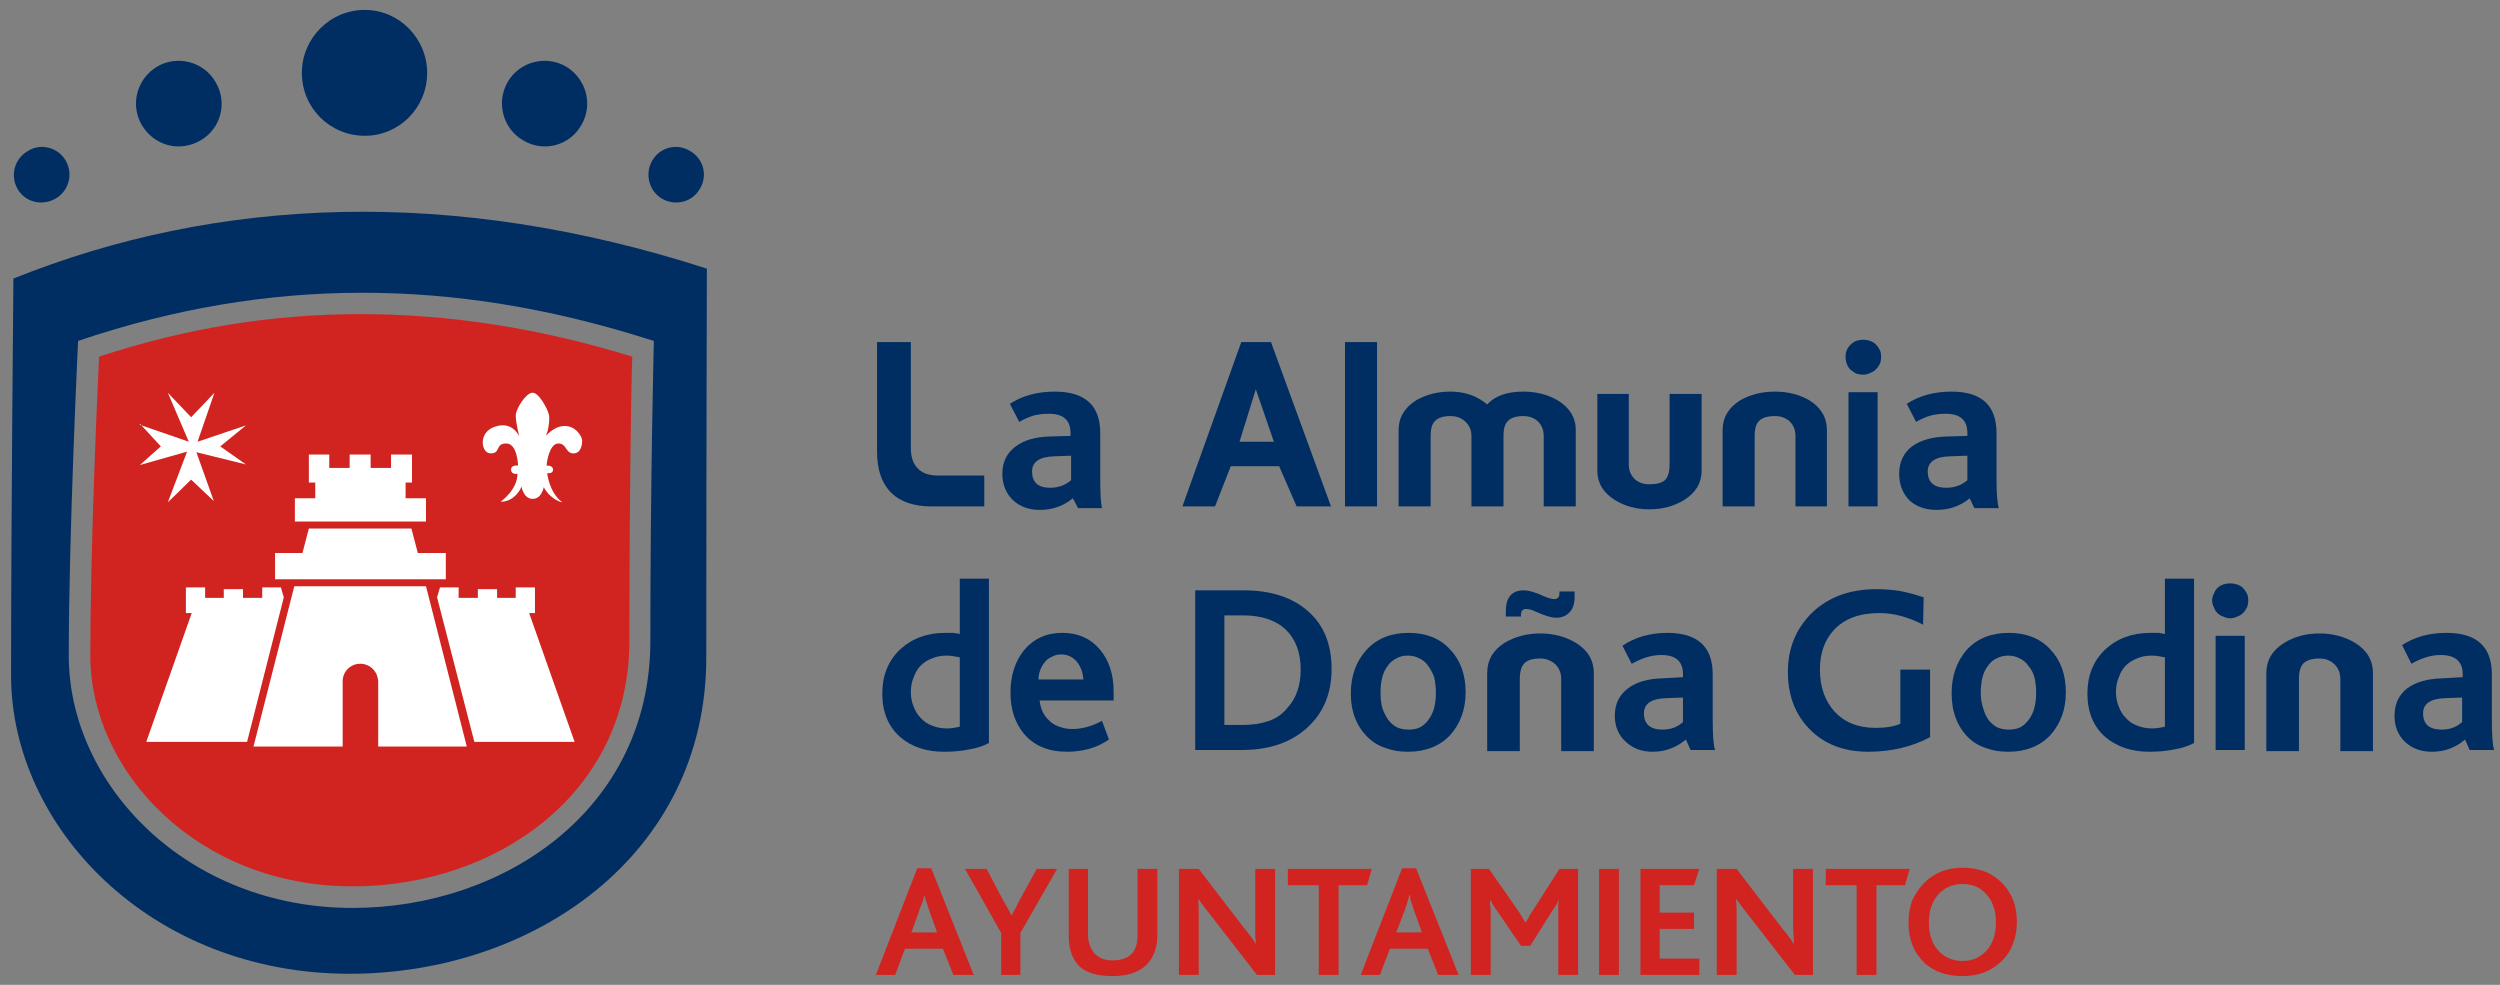 <?xml version="1.0" encoding="UTF-8"?>
<svg xmlns="http://www.w3.org/2000/svg" version="1.2" viewBox="0 0 429 169" width="429" height="169">
  <rect x="0" y="0" width="429" height="169" fill="#808080" stroke="none"/>
  <title>logo-blanco-rojo-horizontal-ayuntamiento-svg</title>
  <style>
		.s0 { fill: #002e63 } 
		.s1 { fill: #d12421 } 
		.s2 { fill: #ffffff } 
	</style>
  <g id="Primer plano">
    <path id="&lt;Path&gt;" class="s0" d="m407.2 128.9h-5.6v-12.4q0-1.5-1-2.5-1-1-2.6-1-1.8 0-2.7 0.8-0.8 0.8-0.8 2.7v12.4h-5.6v-13.4q0-3.3 3.1-5.2 2.6-1.6 6-1.6 3.4 0 6.1 1.6 3.1 1.9 3.1 5.2z"></path>
    <path id="&lt;Compound Path&gt;" fill-rule="evenodd" class="s0" d="m169.7 127.5q-1.5 0.8-3.4 1.1-1.9 0.4-4.3 0.4-4.6 0-7.5-2.5-3.1-2.7-3.1-7.5 0-4.6 3-7.5 3.1-2.9 7.8-2.9 0.8 0 1.4 0 0.7 0.1 1.1 0.2v-9.5h5zm-5-14.7q-0.6-0.1-1.1-0.2-0.6-0.1-1.2-0.1-1.4 0-2.5 0.5-1.1 0.4-1.9 1.2-0.8 0.8-1.2 2-0.5 1.1-0.5 2.6 0 1.3 0.5 2.5 0.4 1.1 1.2 1.9 0.8 0.9 1.9 1.3 1.2 0.5 2.6 0.5 0.6 0 1.2-0.1 0.5-0.1 1-0.2z"></path>
    <path id="&lt;Compound Path&gt;" fill-rule="evenodd" class="s0" d="m178.4 120.2q0.1 1 0.5 1.9 0.4 0.9 1.2 1.6 0.7 0.7 1.7 1 1 0.4 2.2 0.4 2.5 0 5.1-1.4l1.2 3.2q-1.6 1.1-3.4 1.6-1.8 0.5-3.8 0.5-4.8 0-7.4-3.1-2.3-2.8-2.3-7 0-4.4 2.3-7.3 2.5-3 6.6-3 4 0 6.4 2.8 2.4 2.8 2.4 7.3v1.5zm7.5-3.6q-0.1-1.7-1-2.9-1.1-1.4-2.8-1.4-0.9 0-1.6 0.4-0.7 0.3-1.2 0.9-0.5 0.6-0.8 1.4-0.3 0.8-0.3 1.6z"></path>
    <path id="&lt;Compound Path&gt;" fill-rule="evenodd" class="s0" d="m228.5 114.8q0 6.2-4.1 10-4.2 3.9-11.3 3.9h-8v-27.4h8.3q7.2 0 11.3 3.8 3.8 3.5 3.8 9.7zm-5.3 0.1q0-4.3-2.5-6.8-2.6-2.5-7.4-2.5h-3.2v18.8h3.2q2.5 0 4.5-0.7 1.9-0.7 3.1-2.2 2.3-2.5 2.3-6.6z"></path>
    <path id="&lt;Compound Path&gt;" fill-rule="evenodd" class="s0" d="m251.5 118.8q0 4.4-2.7 7.4-2.7 2.8-7.2 2.8-2.1 0-3.7-0.6-1.7-0.5-3-1.7-3.1-2.9-3.1-7.7 0-4.5 2.7-7.5 2.7-2.9 7.2-2.9 4.5 0 7.1 2.8 2.7 2.8 2.7 7.4zm-5.1 0.1q0-1.5-0.3-2.7-0.4-1.1-1-1.9-0.6-0.9-1.5-1.3-0.9-0.5-2-0.5-1.2 0-2 0.5-0.9 0.4-1.5 1.3-0.6 0.8-0.9 1.9-0.3 1.2-0.3 2.7 0 1.4 0.3 2.6 0.4 1.1 1 2 0.6 0.8 1.5 1.3 0.9 0.4 2 0.4 1.2 0 2-0.4 0.9-0.5 1.5-1.4 1.2-1.6 1.2-4.5z"></path>
    <g id="&lt;Group&gt;">
      <path id="&lt;Path&gt;" class="s0" d="m273.5 128.9h-5.6v-12.4q0-1.5-1-2.5-1.1-1-2.6-1-1.9 0-2.7 0.8-0.8 0.8-0.8 2.7v12.4h-5.6v-13.4q0-3.3 3-5.2 2.7-1.6 6.1-1.6 3.4 0 6.1 1.6 3.1 1.9 3.1 5.2z"></path>
      <path id="&lt;Path&gt;" class="s0" d="m270.2 102.5q0 1.6-0.8 2.5-0.9 1-2.3 1-1 0-2.5-0.6l-1-0.4q-0.6-0.3-1-0.4-0.5-0.1-0.7-0.1-0.9 0-0.9 1v0.3h-2.6v-0.9q0-3.6 3.1-3.6 0.9 0 2.5 0.6l0.9 0.4q0.7 0.3 1.1 0.4 0.5 0.1 0.7 0.1 0.9 0 0.9-1v-0.3h2.6z"></path>
    </g>
    <path id="&lt;Compound Path&gt;" fill-rule="evenodd" class="s0" d="m290.1 128.7l-0.8-1.8q-2.5 2.1-5.7 2.1-2.8 0-4.6-1.7-1.9-1.7-1.9-4.5 0-3 2.3-4.7 2.1-1.6 5.9-1.7l3.5-0.2v-0.5q0-3.3-3.7-3.3-1.3 0-2.6 0.4-1.2 0.4-2.5 1.1l-1.6-3.1q3.3-2.2 7.7-2.2 7.8 0 7.8 7.1v7.8q0 4 0.4 5.2zm-1.3-9l-2.8 0.1q-3.9 0.1-3.9 2.6 0 2.8 3.2 2.8 2.1 0 3.5-1.3z"></path>
    <path id="&lt;Compound Path&gt;" class="s0" d="m331.2 126.5q-4.7 2.5-10.6 2.5-6.3 0-10.1-3.9-3.7-3.8-3.7-9.8 0-6.1 4.2-10.2 4.2-4 11-4 2 0 4 0.3 2 0.4 4.1 1.1l-0.1 4.7q-1.9-1-3.8-1.5-1.8-0.5-3.7-0.5-5.1 0-7.8 2.9-2.4 2.6-2.4 6.8 0 4.4 2.5 7.2 2.6 2.8 7 2.8 2.7 0 4.3-0.7v-9.3h5.1z"></path>
    <path id="&lt;Compound Path&gt;" fill-rule="evenodd" class="s0" d="m354.5 118.8q0 4.4-2.7 7.4-2.7 2.8-7.2 2.8-2.1 0-3.7-0.6-1.7-0.5-3-1.7-3-2.9-3-7.7 0-4.5 2.6-7.5 2.7-2.9 7.2-2.9 4.5 0 7.1 2.8 2.7 2.8 2.7 7.4zm-5.1 0.1q0-1.5-0.3-2.7-0.3-1.1-1-1.9-0.6-0.9-1.5-1.3-0.9-0.5-2-0.5-1.1 0-2 0.5-0.9 0.4-1.5 1.3-0.6 0.8-0.9 1.9-0.3 1.2-0.3 2.7 0 1.4 0.4 2.6 0.3 1.1 0.9 2 0.6 0.8 1.5 1.3 0.9 0.4 2 0.4 1.2 0 2-0.4 0.9-0.5 1.5-1.4 1.2-1.6 1.2-4.5z"></path>
    <path id="&lt;Compound Path&gt;" fill-rule="evenodd" class="s0" d="m376.5 127.5q-1.5 0.8-3.4 1.1-1.9 0.4-4.3 0.4-4.5 0-7.5-2.5-3.1-2.7-3.1-7.5 0-4.6 3-7.5 3.1-2.9 7.8-2.9 0.8 0 1.4 0 0.7 0.1 1.1 0.2v-9.5h5zm-5-14.7q-0.6-0.1-1.1-0.2-0.6-0.1-1.2-0.1-1.4 0-2.5 0.5-1.1 0.4-1.9 1.2-0.8 0.8-1.2 2-0.5 1.1-0.5 2.6 0 1.3 0.5 2.5 0.4 1.1 1.2 1.9 0.8 0.9 1.9 1.3 1.2 0.5 2.6 0.5 0.6 0 1.2-0.1 0.5-0.1 1-0.2z"></path>
    <path id="&lt;Compound Path&gt;" class="s0" d="m385.8 103q0 0.7-0.2 1.2-0.3 0.6-0.7 1-0.4 0.4-1 0.6-0.6 0.3-1.2 0.3-0.6 0-1.2-0.3-0.6-0.2-1-0.6-0.4-0.4-0.6-1-0.3-0.5-0.3-1.2 0-0.6 0.3-1.1 0.2-0.6 0.6-1 0.4-0.4 1-0.6 0.6-0.2 1.2-0.2 0.6 0 1.2 0.2 0.6 0.2 1 0.6 0.4 0.4 0.7 1 0.2 0.5 0.2 1.1zm-5.6 6.1h5v19.6h-5z"></path>
    <g id="&lt;Group&gt;">
      <path id="&lt;Path&gt;" class="s0" d="m168.9 86.9h-9.1c-5.7 0-9.3-2.9-9.3-9.4v-18.8h5.8v18.2c0 3 1.6 4.7 4.6 4.7 1.4 0 8 0 8 0z"></path>
      <path id="&lt;Compound Path&gt;" fill-rule="evenodd" class="s0" d="m228.4 86.9h-5.9l-3-6.9h-8.3l-2.7 6.9h-5.6l10.1-28.2h5.1zm-9.8-11.1l-3.1-9-2.8 9z"></path>
      <path id="&lt;Path&gt;" class="s0" d="m313.5 86.9h-5.4v-12.1q0-1.5-1-2.5-1-0.9-2.5-0.9-1.9 0-2.7 0.8-0.8 0.7-0.8 2.6v12.1h-5.5v-13.1q0-3.2 3-5.1 2.6-1.5 6-1.5 3.3 0 5.9 1.5 3 1.9 3 5.1z"></path>
      <path id="&lt;Path&gt;" class="s0" d="m292 80.8q0 3.1-3 5-2.6 1.6-6 1.6-3.3 0-5.9-1.6-3-1.9-3-5v-13.2h5.4v12.1q0 1.5 1 2.5 1 0.9 2.5 0.9 1.9 0 2.7-0.7 0.8-0.8 0.8-2.7v-12.1h5.5z"></path>
      <path id="&lt;Path&gt;" class="s0" d="m270.4 86.9h-5.5v-12.1q0-1.5-1-2.5-1-0.9-2.5-0.9-1.8 0-2.6 0.8-0.8 0.7-0.8 2.6v12.1h-5.5v-12.1q0-1.5-1.1-2.5-1-0.9-2.5-0.9-1.8 0-2.6 0.8-0.8 0.7-0.8 2.6v12.1h-5.5v-13.1q0-3.2 3-5.1 2.6-1.5 5.9-1.5 3.7 0 6.3 2.2 2-2.2 6.2-2.2 3.3 0 5.9 1.5 3.1 1.9 3.1 5.1z"></path>
      <path id="&lt;Path&gt;" class="s0" d="m230.8 58.7h5.5v28.2h-5.5z"></path>
      <path id="&lt;Compound Path&gt;" fill-rule="evenodd" class="s0" d="m338.8 87.2l-0.8-1.7q-2.4 2-5.7 2-2.8 0-4.6-1.6-1.8-1.8-1.8-4.6 0-3 2.2-4.7 2.2-1.6 6-1.7l3.5-0.1v-0.5q0-3.3-3.7-3.3-1.4 0-2.6 0.3-1.3 0.4-2.5 1.1l-1.6-3.1q3.2-2.1 7.7-2.1 7.7 0 7.7 7.1v7.7q0 4 0.4 5.2zm-1.2-9l-2.9 0.1q-3.9 0.1-3.9 2.6 0 2.8 3.2 2.8 2.1 0 3.6-1.3z"></path>
      <path id="&lt;Compound Path&gt;" fill-rule="evenodd" class="s0" d="m185 87.2l-0.9-1.7q-2.4 2-5.7 2-2.7 0-4.5-1.6-1.9-1.8-1.9-4.6 0-3 2.3-4.7 2.1-1.6 5.9-1.7l3.5-0.1v-0.5q0-3.3-3.7-3.3-1.4 0-2.6 0.3-1.3 0.4-2.5 1.1l-1.6-3.1q3.2-2.1 7.7-2.1 7.8 0 7.8 7.1v7.7q0 4 0.3 5.2zm-1.2-9l-2.8 0.1q-3.9 0.1-3.9 2.6 0 2.8 3.1 2.8 2.1 0 3.6-1.3z"></path>
      <path id="&lt;Compound Path&gt;" class="s0" d="m322.8 61.2q0 0.7-0.2 1.2-0.3 0.6-0.7 1-0.4 0.4-1 0.6-0.5 0.3-1.2 0.3-0.6 0-1.2-0.2-0.5-0.3-1-0.7-0.4-0.4-0.6-1-0.2-0.5-0.2-1.2 0-0.6 0.2-1.1 0.2-0.5 0.6-0.9 0.5-0.5 1-0.7 0.6-0.2 1.2-0.2 0.7 0 1.2 0.2 0.6 0.2 1 0.6 0.4 0.4 0.7 1 0.2 0.5 0.2 1.1zm-5.6 6.1h5v19.6h-5z"></path>
    </g>
    <path id="&lt;Compound Path&gt;" fill-rule="evenodd" class="s0" d="m423.8 128.7l-0.8-1.8q-2.4 2.1-5.7 2.1-2.8 0-4.6-1.7-1.8-1.7-1.8-4.5 0-3 2.2-4.7 2.2-1.6 6-1.7l3.5-0.2v-0.5q0-3.3-3.8-3.3-1.3 0-2.5 0.4-1.3 0.4-2.5 1.1l-1.6-3.2q3.2-2.1 7.6-2.1 7.8 0 7.8 7.1v7.8q0 4 0.4 5.2zm-1.3-9l-2.8 0.1q-3.9 0.1-3.9 2.6 0 2.8 3.2 2.8 2.1 0 3.5-1.3z"></path>
    <g id="&lt;Group&gt;">
      <path id="&lt;Path&gt;" class="s0" d="m62.6 23.3c-6 0-10.8-4.8-10.8-10.8 0-5.9 4.8-10.8 10.8-10.8 5.9 0 10.7 4.9 10.7 10.8 0 6-4.8 10.8-10.7 10.8z"></path>
      <path id="&lt;Path&gt;" class="s0" d="m99.8 21.4c-2 3.6-6.5 4.8-10 2.7-3.5-2-4.7-6.5-2.7-10 2-3.5 6.5-4.7 10-2.7 3.5 2.1 4.7 6.5 2.7 10z"></path>
      <path id="&lt;Path&gt;" class="s0" d="m120.1 32.4c-1.3 2.3-4.2 3-6.5 1.7-2.2-1.3-3-4.2-1.7-6.5 1.3-2.3 4.2-3.1 6.5-1.7 2.3 1.3 3.1 4.2 1.7 6.5z"></path>
      <path id="&lt;Path&gt;" class="s0" d="m24.3 21.4c-2-3.5-0.8-7.9 2.7-10 3.5-2 8-0.8 10 2.7 2.1 3.5 0.9 8-2.6 10-3.6 2.1-8 0.9-10.1-2.7z"></path>
      <path id="&lt;Path&gt;" class="s0" d="m3 32.4c-1.3-2.3-0.5-5.2 1.8-6.5 2.2-1.4 5.2-0.6 6.5 1.7 1.3 2.3 0.5 5.2-1.8 6.5-2.3 1.3-5.2 0.6-6.5-1.7z"></path>
      <g id="&lt;Group&gt;">
        <path id="&lt;Compound Path&gt;" fill-rule="evenodd" class="s0" d="m2.3 47.8c35.1-14.1 75.4-15.8 119-1.7 0 0-0.1 32.6-0.1 66.7 0 34-29.8 54.3-61.2 54.3-34.3 0-58.1-25.3-58.1-51.2 0-25.8 0.4-68.1 0.4-68.1zm108.6 10.3c-33-10.4-64.7-10.7-97.5 0.4 0 0-1.6 33.1-1.6 54 0 22.1 20.2 43.3 48.7 43.3 26 0 51.1-16.9 51.1-45.8 0-27.5 0.6-51.5 0.6-51.5z"></path>
        <path id="&lt;Path&gt;" class="s1" d="m108.5 61.2q-47.4-14.6-91.5 0c-0.3 6.1-1.5 33-1.5 51.3 0 19.8 18.3 39.6 45 39.6 24.6 0 47.5-15.9 47.5-42.1 0-23.5 0.3-43.5 0.5-48.8z"></path>
        <path id="&lt;Path&gt;" class="s2" d="m76.5 99.4h-29.3v-4.5h4.7l1.1-4.2h17.6l1.1 4.2h4.8z"></path>
        <path id="&lt;Path&gt;" class="s2" d="m73.1 89.5h-22.5v-4h3.5v-2.7h-1.1v-4.8h3.5v2.3h3.5v-2.3h3.6v2.3h3.5v-2.3h3.6v4.8h-1.1v2.7h3.5z"></path>
        <path id="&lt;Path&gt;" class="s2" d="m42.4 127.3h-17.3l7.8-22.1h-1v-4.4h3.3v1.8h3.2v-1.5h3.3v1.5h3.3v-1.8h3.2l0.5 1.7z"></path>
        <path id="&lt;Path&gt;" class="s2" d="m81.4 127.3h17.2l-7.8-22.1h1v-4.4h-3.3v1.8h-3.2v-1.5h-3.3v1.5h-3.3v-1.8h-3.2l-0.5 1.7z"></path>
        <path id="&lt;Path&gt;" class="s2" d="m80.1 128.1h-15.2v-11.2c-0.1-1.7-1.4-3-3.1-3-1.6 0-3 1.3-3 3v11.2h-15.3l7-27.5h22.6z"></path>
        <path id="&lt;Path&gt;" class="s2" d="m24 72.9l8.4 2.9-3.6-8.4 4 4.2 4-4.2-2.9 8.4 8.3-2.8-4.4 3.6 4.4 3.1-8.5-2.1 3 8.4-3.9-3.7-4 3.9 3.3-8.7-8.1 2.3 3.6-3.2-3.6-3.9"></path>
        <path id="&lt;Path&gt;" class="s2" d="m88.9 79.9c0 0-0.1-3.8-2-3.8-2 0-0.9 1.7-2.7 1.7-1.7 0-2.2-3.7 0.8-4.6 3-1 4.1 1.7 4.1 1.7 0 0-0.6-2.4-0.6-3.6 0-1.1 1.7-3.8 2.8-3.9 1.1-0.2 2.7 2.8 2.9 3.8 0.2 1-0.2 3-0.5 3.5-0.2 0.4 1.2-1.6 3.2-1.6 2 0 3 1.9 3 2.5 0 0.5-0.1 2.2-1.5 2.2-1.4 0-1.1-1.7-2.6-1.7-1.5 0-2 3.2-2 3.8 0 0 1.1-0.1 1.1 0.7 0 0.7-0.8 0.6-1 0.6 0 0 0.3 3.3 2.6 5 0 0-1.9-0.3-3.2-2.6 0 0-0.3 2-1.9 2-1.6 0-1.9-2.1-1.9-2.1 0 0-1 2.6-3.6 2.6 0 0 2.9-2 2.9-4.8 0 0-1.1 0.2-1.1-0.7 0-0.9 1.2-0.7 1.2-0.7z"></path>
      </g>
    </g>
    <g id="&lt;Group&gt;">
      <g id="&lt;Group&gt;">
        <path id="&lt;Compound Path&gt;" fill-rule="evenodd" class="s1" d="m163.6 167.3l-1.8-4.5h-6.5l-1.7 4.5h-3.3l7.1-18.3h2.4l7.3 18.3zm-4.3-11.5q-0.2-0.7-0.4-1.2-0.2-0.6-0.3-1-0.1 0.4-0.2 0.9-0.2 0.6-0.5 1.3l-1.5 4.2h4.4z"></path>
        <path id="&lt;Compound Path&gt;" class="s1" d="m175.1 160.1v7.2h-3.3v-7.2l-6.2-11h3.7l2.8 5.3q0.5 0.9 0.9 1.6 0.4 0.7 0.6 1.1 0.3-0.7 0.7-1.3 0.3-0.7 0.7-1.4l2.9-5.3h3.5z"></path>
        <path id="&lt;Compound Path&gt;" class="s1" d="m198.6 160.5q0 3.2-1.9 5.1-2 1.9-5.8 1.9-3.9 0-5.7-1.7-1.8-1.8-1.8-5.2v-11.5h3.3v11.3q0 1 0.3 1.8 0.3 0.8 0.8 1.4 0.5 0.5 1.3 0.9 0.8 0.3 1.8 0.3 4.3 0 4.3-4.2v-11.5h3.4z"></path>
        <path id="&lt;Compound Path&gt;" class="s1" d="m215.7 167.3l-8.3-10.7q-0.6-0.7-1-1.3-0.5-0.7-0.8-1.1 0.1 0.9 0.1 2.4v10.7h-3.4v-18.2h3.4l7.9 10.3q0.7 0.8 1.1 1.4 0.5 0.6 0.7 1.1h0.1q0-0.4-0.1-1.1 0-0.6 0-1.6v-10.1h3.4v18.2z"></path>
        <path id="&lt;Compound Path&gt;" class="s1" d="m234.6 151.9h-4.9v15.4h-3.4v-15.4h-5.3v-2.8h14.4z"></path>
        <path id="&lt;Compound Path&gt;" fill-rule="evenodd" class="s1" d="m246.8 167.3l-1.8-4.5h-6.5l-1.7 4.5h-3.3l7.1-18.3h2.4l7.3 18.3zm-4.3-11.5q-0.2-0.7-0.4-1.2-0.1-0.6-0.2-1h-0.1q0 0.4-0.2 0.9-0.2 0.6-0.4 1.3l-1.6 4.2h4.4z"></path>
        <path id="&lt;Compound Path&gt;" class="s1" d="m267.4 167.3v-10.8q0-0.6 0-1.1 0-0.5 0.1-0.9h-0.1q-0.1 0.3-0.3 0.7-0.3 0.5-0.8 1.2l-3.7 5.9h-1.6l-4.1-6q-0.2-0.2-0.5-0.7-0.3-0.4-0.6-1.1h-0.1q0 0.4 0 0.9 0.1 0.4 0.1 1v10.9h-3.4v-18.2h3.1l5.1 7.3q0.4 0.6 0.6 1 0.3 0.5 0.6 0.9 0.3-0.5 0.6-1 0.2-0.5 0.6-1l4.6-7.2h3.2v18.2z"></path>
        <path id="&lt;Compound Path&gt;" class="s1" d="m274.4 149.1h3.4v18.2h-3.4z"></path>
        <path id="&lt;Compound Path&gt;" class="s1" d="m281.5 167.3v-18.2h10.1l-0.9 2.8h-5.9v4.7h5.9v2.8h-5.9v5.1h6.8v2.8z"></path>
        <path id="&lt;Compound Path&gt;" class="s1" d="m308 167.3l-8.3-10.7q-0.6-0.7-1-1.3-0.5-0.7-0.8-1.1 0.1 0.9 0.1 2.4v10.7h-3.4v-18.2h3.4l7.9 10.3q0.7 0.8 1.1 1.4 0.5 0.6 0.7 1.1h0.1q0-0.4 0-1.1-0.1-0.6-0.1-1.6v-10.1h3.4v18.2z"></path>
        <path id="&lt;Compound Path&gt;" class="s1" d="m326.9 151.9h-4.9v15.4h-3.4v-15.4h-5.3v-2.8h14.4z"></path>
        <path id="&lt;Compound Path&gt;" fill-rule="evenodd" class="s1" d="m346.1 158.2q0 2.1-0.7 3.8-0.6 1.7-2 3-2.6 2.5-6.6 2.5-3.9 0-6.4-2.1-2.9-2.7-2.9-7 0-2.1 0.6-3.8 0.7-1.6 2-3 2.6-2.7 6.7-2.7 4.4 0 7 2.9 2.3 2.5 2.3 6.4zm-3.6 0.1q0-3-1.6-4.8-1.5-1.8-4.1-1.8-2.6 0-4.2 1.8-1.6 1.8-1.6 4.8 0 3 1.6 4.8 1.6 1.8 4.2 1.8 2.5 0 4.1-1.8 1.6-1.8 1.6-4.8z"></path>
      </g>
    </g>
  </g>
</svg>
